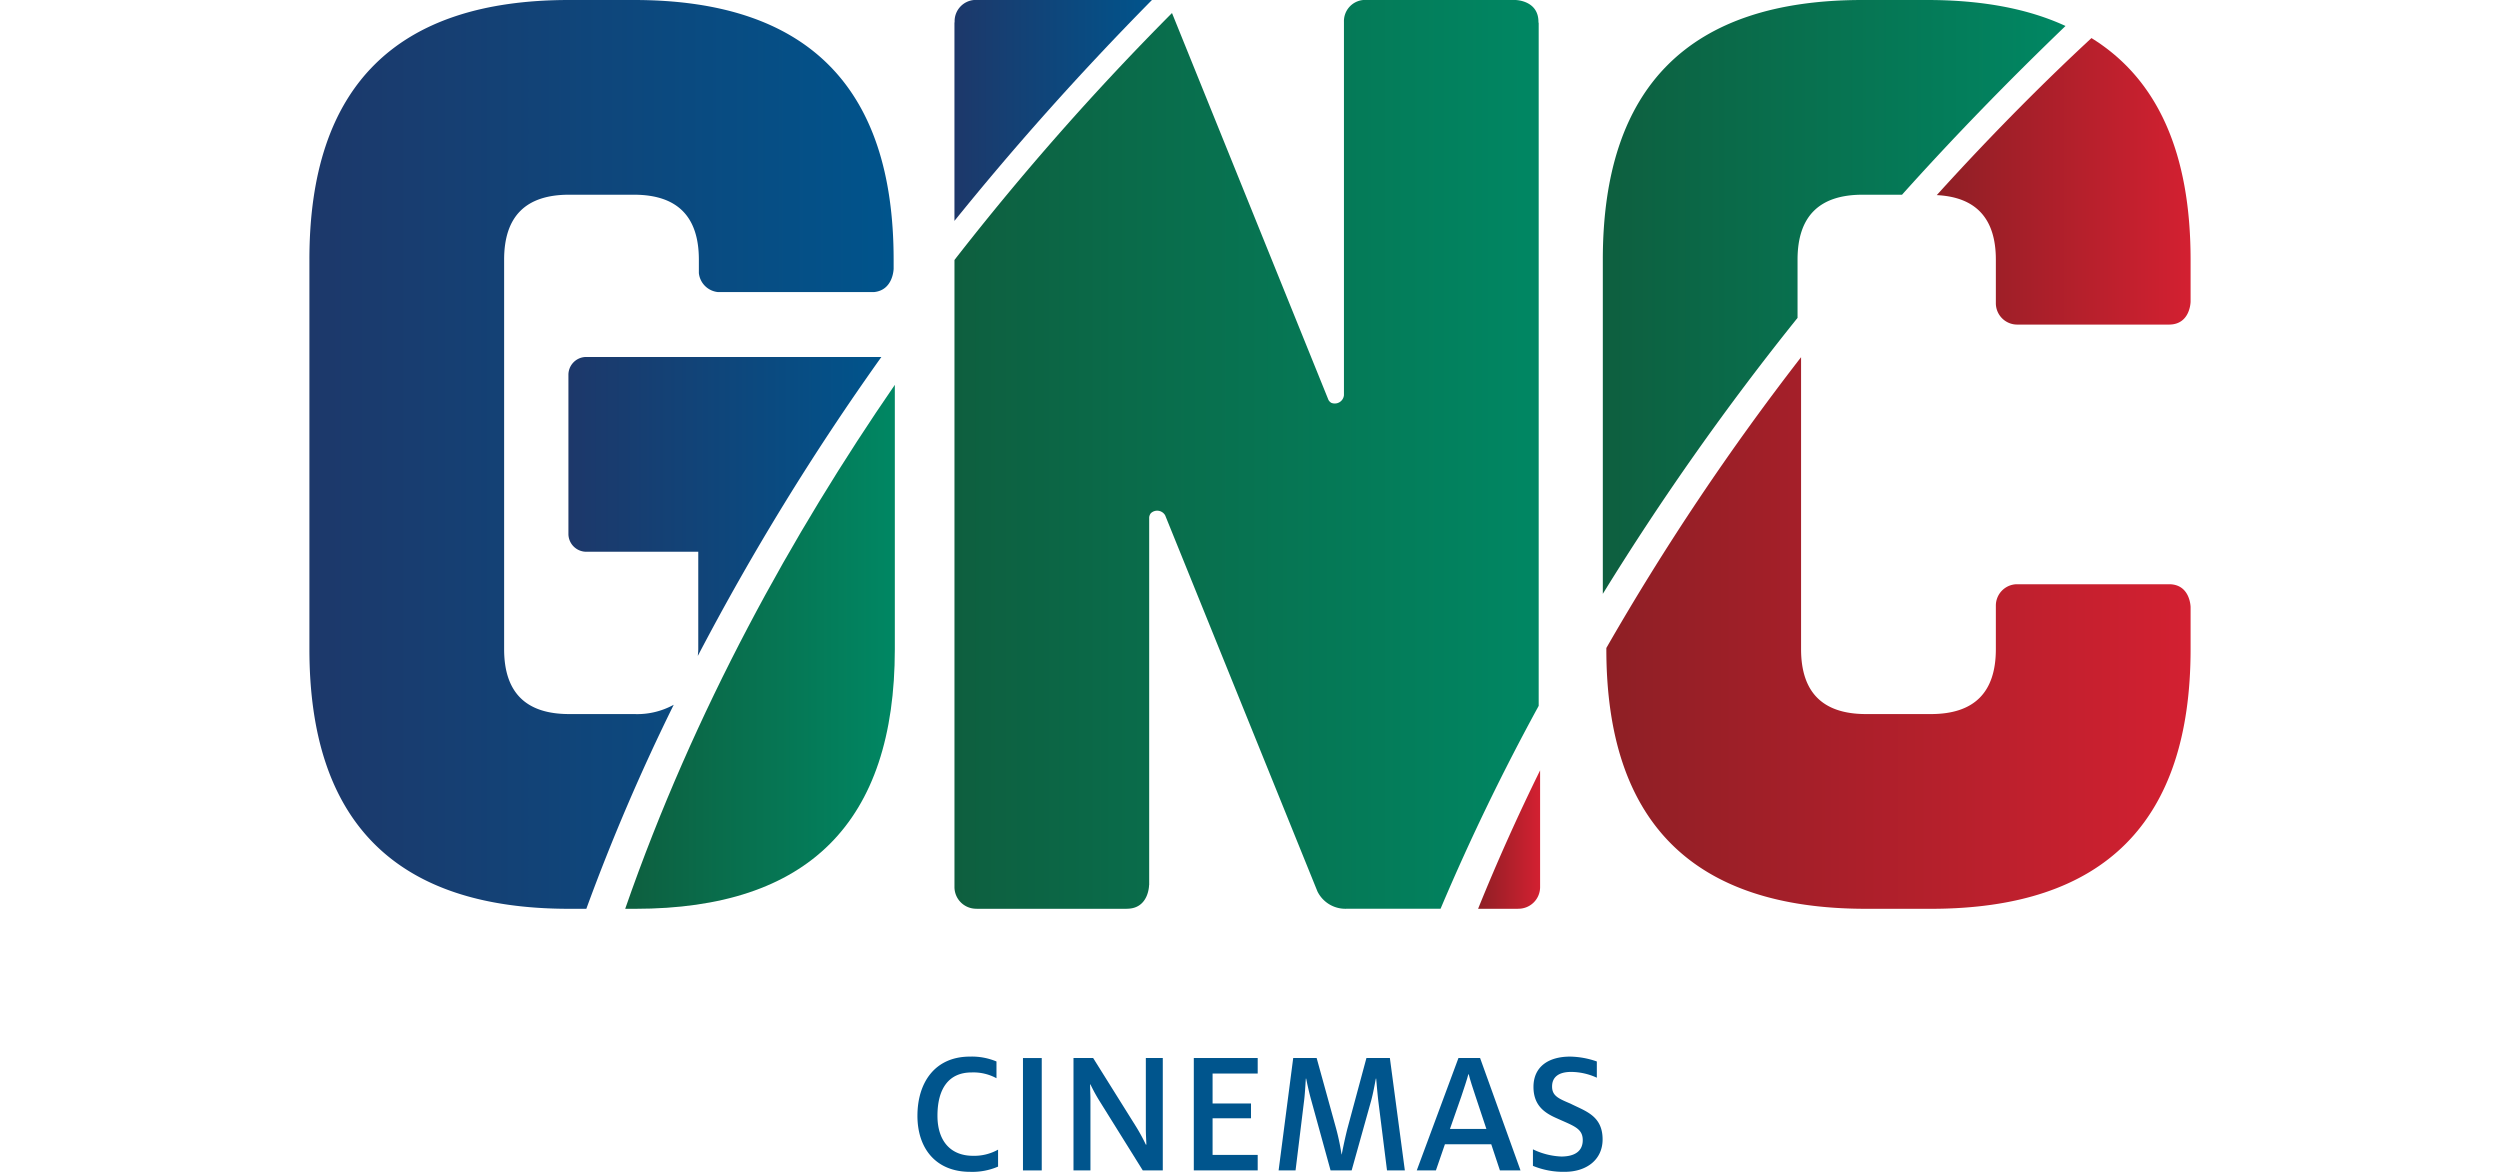 <svg id="Layer_1" data-name="Layer 1" xmlns="http://www.w3.org/2000/svg" xmlns:xlink="http://www.w3.org/1999/xlink" width="320" height="150" viewBox="0 0 320 150">
  <defs>
    <style>
      .cls-1 {
      fill: url(#Gradiente_sem_nome);
      }

      .cls-2 {
      fill: url(#Gradiente_sem_nome_2);
      }

      .cls-3 {
      fill: url(#Gradiente_sem_nome_3);
      }

      .cls-4 {
      fill: url(#Gradiente_sem_nome_4);
      }

      .cls-5 {
      fill: url(#Gradiente_sem_nome_5);
      }

      .cls-6 {
      fill: url(#Gradiente_sem_nome_6);
      }

      .cls-7 {
      fill: url(#Gradiente_sem_nome_7);
      }

      .cls-8 {
      fill: url(#Gradiente_sem_nome_8);
      }

      .cls-9 {
      fill: url(#Gradiente_sem_nome_9);
      }

      .cls-10 {
      fill: #00558d;
      }

      .cls-11 {
      fill: none;
      }
    </style>
    <linearGradient id="Gradiente_sem_nome" data-name="Gradiente sem nome" x1="249.924" y1="36.067" x2="324.708" y2="36.067" gradientTransform="matrix(1, 0, 0, -1, -44.316, 116.691)" gradientUnits="userSpaceOnUse">
      <stop offset="0" stop-color="#8e1f25"/>
      <stop offset="1" stop-color="#d32031"/>
    </linearGradient>
    <linearGradient id="Gradiente_sem_nome_2" data-name="Gradiente sem nome 2" x1="292.217" y1="93.88" x2="324.708" y2="93.88" xlink:href="#Gradiente_sem_nome"/>
    <linearGradient id="Gradiente_sem_nome_3" data-name="Gradiente sem nome 3" x1="233.511" y1="9.627" x2="241.446" y2="9.627" xlink:href="#Gradiente_sem_nome"/>
    <linearGradient id="Gradiente_sem_nome_4" data-name="Gradiente sem nome 4" x1="249.473" y1="79.085" x2="308.699" y2="79.085" gradientTransform="matrix(1, 0, 0, -1, -44.316, 116.691)" gradientUnits="userSpaceOnUse">
      <stop offset="0" stop-color="#0e5f3f"/>
      <stop offset="1" stop-color="#008763"/>
    </linearGradient>
    <linearGradient id="Gradiente_sem_nome_5" data-name="Gradiente sem nome 5" x1="166.484" y1="58.928" x2="241.264" y2="58.928" xlink:href="#Gradiente_sem_nome_4"/>
    <linearGradient id="Gradiente_sem_nome_6" data-name="Gradiente sem nome 6" x1="124.337" y1="34.296" x2="158.85" y2="34.296" xlink:href="#Gradiente_sem_nome_4"/>
    <linearGradient id="Gradiente_sem_nome_7" data-name="Gradiente sem nome 7" x1="166.481" y1="102.953" x2="191.762" y2="102.953" gradientTransform="matrix(1, 0, 0, -1, -44.316, 116.691)" gradientUnits="userSpaceOnUse">
      <stop offset="0" stop-color="#1d386a"/>
      <stop offset="1" stop-color="#00548c"/>
    </linearGradient>
    <linearGradient id="Gradiente_sem_nome_8" data-name="Gradiente sem nome 8" x1="117.071" y1="52.262" x2="157.125" y2="52.262" xlink:href="#Gradiente_sem_nome_7"/>
    <linearGradient id="Gradiente_sem_nome_9" data-name="Gradiente sem nome 9" x1="83.916" y1="58.927" x2="158.696" y2="58.927" xlink:href="#Gradiente_sem_nome_7"/>
  </defs>
  <title>logo-gnc-padrao</title>
  <g>
    <g>
      <path class="cls-1" d="M277.736,74.382H258.098a2.734,2.734,0,0,0-2.633,2.732v5.58q0,8.306-8.311,8.306h-8.311q-8.306,0-8.31-8.306V45.32a322.977,322.977,0,0,0-24.925,37.223v.15q0,33.232,33.235,33.234h8.311q33.23,0,33.238-33.234V77.308S280.366,74.459,277.736,74.382Z" transform="translate(0.004 0.4)"/>
      <path class="cls-2" d="M267.703,4.474c-4.938,4.57-11.88,11.352-19.801,20.101,5.018.253,7.563,2.985,7.563,8.26v5.563a2.732,2.732,0,0,0,2.716,2.748h19.477c2.717-.02,2.734-2.942,2.734-2.942V32.835Q280.391,12.309,267.703,4.474Z" transform="translate(0.004 0.4)"/>
      <path class="cls-3" d="M194.283,115.923c.014,0,.019-.005.038-.005a2.771,2.771,0,0,0,2.808-2.703V98.204c-2.808,5.713-5.475,11.621-7.936,17.719Z" transform="translate(0.004 0.4)"/>
    </g>
    <g>
      <path class="cls-4" d="M246.7-.4h-8.308q-33.237,0-33.235,33.235V75.612A346.904,346.904,0,0,1,230.082,40.288V32.835q0-8.306,8.31-8.311h5.064q9.591-10.699,20.927-21.599Q257.2-.395,246.7-.4Z" transform="translate(0.004 0.4)"/>
      <path class="cls-5" d="M193.965-.4H174.502a2.716,2.716,0,0,0-2.481,2.784v47.81a1.18,1.18,0,0,1-1.62.968.984.984,0,0,1-.364-.376L150.012,1.268a346.78,346.78,0,0,0-27.844,31.609V113.18a2.778,2.778,0,0,0,2.809,2.738c.019,0,.021.005.038.005h19.185c.016,0,.019-.005.038-.005,2.825,0,2.84-3.033,2.84-3.033l.013-.003V65.819a1.033,1.033,0,0,1,.211-.525,1.176,1.176,0,0,1,1.837.272l19.488,48.134a3.982,3.982,0,0,0,3.672,2.222h12.088A288.155,288.155,0,0,1,196.948,89.95V2.565a.99.99,0,0,1-.029-.155C196.919-.235,194.269-.389,193.965-.4Z" transform="translate(0.004 0.4)"/>
      <path class="cls-6" d="M81.296,115.927q33.235,0,33.238-33.234V48.861C101.516,67.779,88.888,90.397,80.021,115.927Z" transform="translate(0.004 0.4)"/>
    </g>
    <g>
      <path class="cls-7" d="M124.673-.4A2.721,2.721,0,0,0,122.187,2.39c0,.067-.019.093-.022.148V27.875C129.619,18.637,138.01,9.163,147.446-.399Z" transform="translate(0.004 0.4)"/>
      <path class="cls-8" d="M72.754,47.554V68.01a2.293,2.293,0,0,0,2.368,2.214l.015-.001H89.374V82.693c0,.304-.038.572-.058.864A326.245,326.245,0,0,1,112.808,45.3H74.844A2.283,2.283,0,0,0,72.754,47.554Z" transform="translate(0.004 0.4)"/>
      <path class="cls-9" d="M81.142-.4H72.835Q39.593-.4,39.6,32.835V82.693q0,33.232,33.235,33.234h2.211A262.87,262.87,0,0,1,86.233,89.81a9.727,9.727,0,0,1-5.09,1.189H72.835q-8.311,0-8.311-8.306V32.835q0-8.313,8.311-8.311h8.308q8.306,0,8.308,8.311v1.719a2.727,2.727,0,0,0,2.47,2.434h19.926c2.496-.226,2.534-2.995,2.534-2.995V32.835Q114.38-.397,81.142-.4Z" transform="translate(0.004 0.4)"/>
    </g>
    <g>
      <path class="cls-10" d="M117.428,142.417c0-4.2,2.192-7.572,6.72-7.572a8.172,8.172,0,0,1,3.397.624v2.145a6.176,6.176,0,0,0-3.189-.741c-2.911,0-4.365,2.057-4.365,5.543,0,3.212,1.662,5.126,4.55,5.126a6.25,6.25,0,0,0,3.208-.788v2.171a8.29,8.29,0,0,1-3.576.669c-4.391,0-6.746-2.995-6.746-7.178" transform="translate(0.004 0.4)"/>
      <rect class="cls-10" x="130.94" y="135.43" width="2.403" height="14.384"/>
      <path class="cls-10" d="M137.403,135.026h2.515l5.518,8.821a23.885,23.885,0,0,1,1.227,2.263h.071c-.026-.648-.071-1.339-.071-2.052v-9.032h2.17V149.41H146.27l-5.494-8.816a21.221,21.221,0,0,1-1.203-2.192h-.045c0,.643.045,1.225.045,1.981v9.027h-2.17Z" transform="translate(0.004 0.4)"/>
      <polygon class="cls-10" points="152.807 135.426 160.985 135.426 160.985 137.413 155.21 137.413 155.21 141.246 160.128 141.246 160.128 143.14 155.21 143.14 155.21 147.828 160.985 147.828 160.985 149.81 152.807 149.81 152.807 135.426"/>
      <path class="cls-10" d="M165.527,135.026h3l2.494,9.032a30.046,30.046,0,0,1,.692,3.304h.026c.186-.999.487-2.357.714-3.257l2.446-9.078H177.9l1.917,14.384h-2.284l-1.105-8.816c-.118-.992-.211-2.145-.281-2.933h-.045c-.141.762-.348,1.894-.597,2.82l-2.498,8.93h-2.698l-2.473-8.981c-.256-.895-.53-2.146-.649-2.769h-.044c-.048.649-.112,2.053-.254,3.072l-1.062,8.677h-2.169Z" transform="translate(0.004 0.4)"/>
      <path class="cls-10" d="M186.678,135.026h2.77l5.173,14.384h-2.636l-1.109-3.345h-5.93l-1.153,3.345h-2.451Zm3.575,9.078-1.383-4.158c-.323-.968-.713-2.147-.876-2.84h-.048c-.182.693-.578,1.873-.901,2.84l-1.454,4.158Z" transform="translate(0.004 0.4)"/>
      <path class="cls-10" d="M196.212,148.833v-2.12a9.143,9.143,0,0,0,3.628.922c1.729,0,2.748-.69,2.748-2.099,0-1.524-1.201-1.828-3.326-2.796-1.524-.668-2.981-1.615-2.981-4.014,0-2.588,1.917-3.881,4.689-3.881a10.779,10.779,0,0,1,3.421.624v2.078a8.008,8.008,0,0,0-3.281-.742c-1.618,0-2.448.67-2.448,1.869s.829,1.544,2.358,2.192c1.868.952,4.109,1.524,4.109,4.575,0,2.588-2.036,4.152-4.851,4.152a10.184,10.184,0,0,1-4.066-.762" transform="translate(0.004 0.4)"/>
    </g>
  </g>
  <rect class="cls-11" width="320" height="150"/>
</svg>
